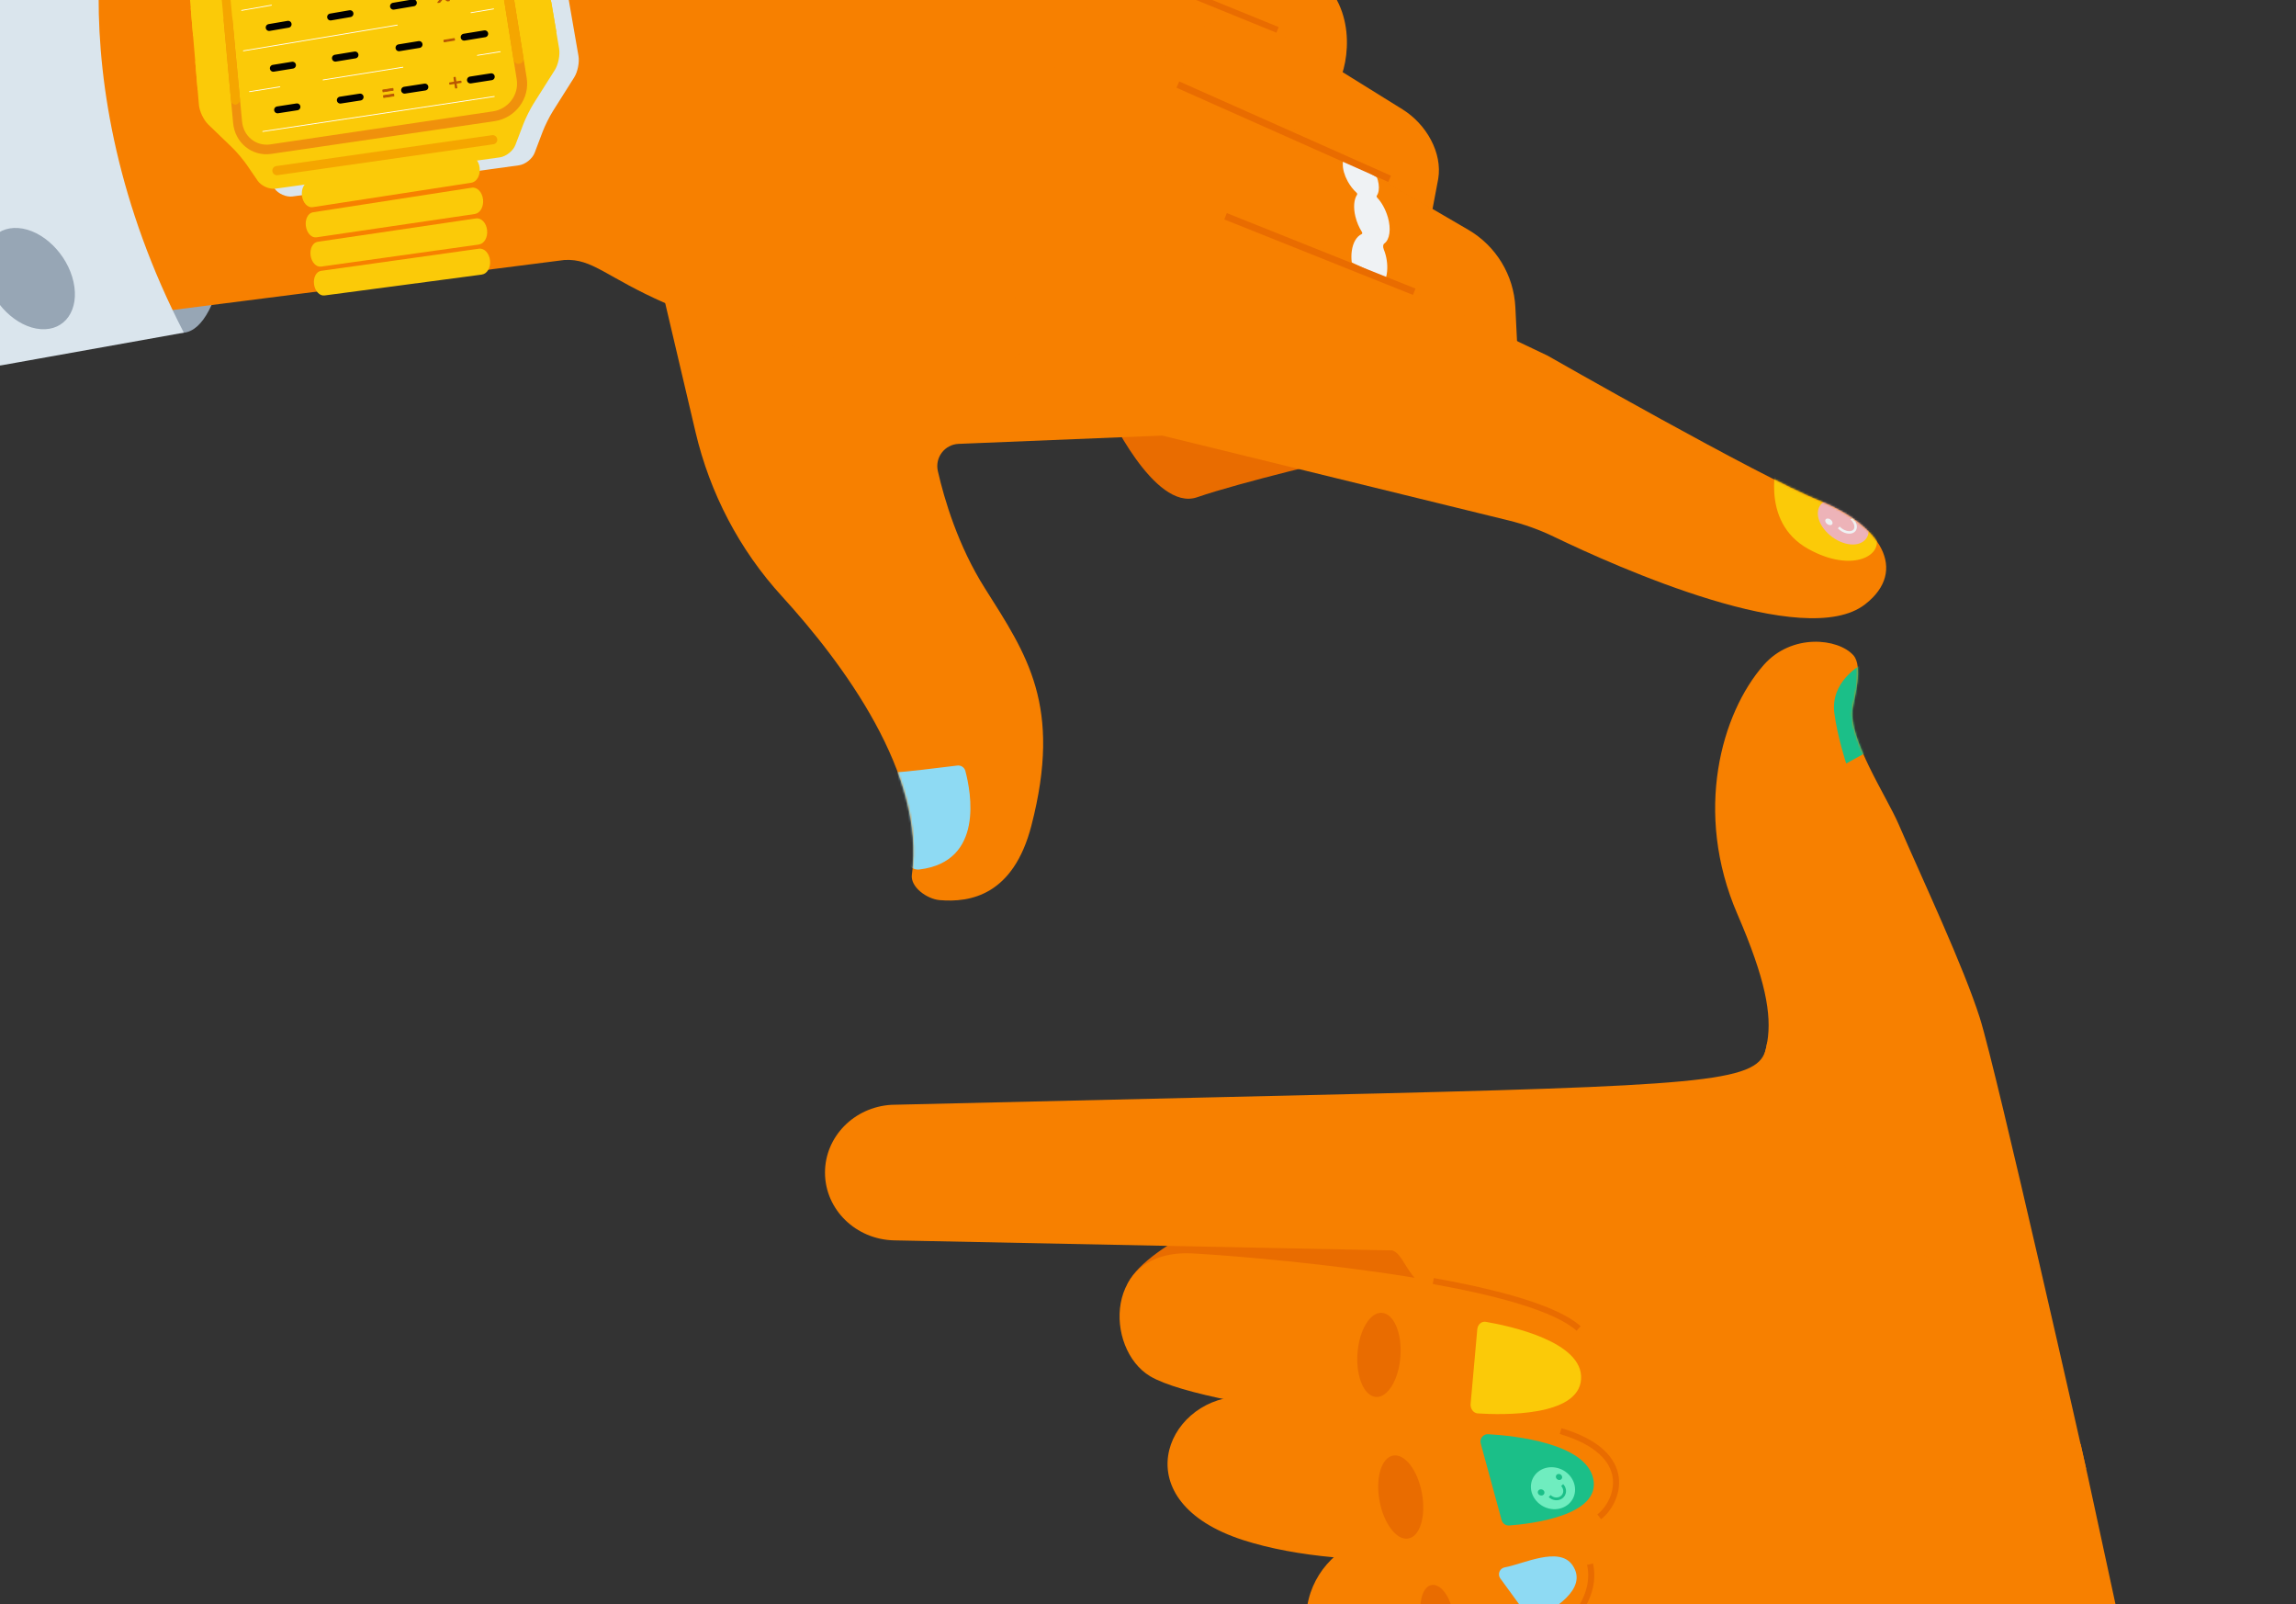 <svg width="1134" height="792" viewBox="0 0 1134 792" fill="none" xmlns="http://www.w3.org/2000/svg">
<rect x="0" y="0" width="1134" height="792" fill="#333333" stroke="none"/>
<g clip-path="url(#clip0_326_2807)">
<path d="M855.008 554.39C870.819 521.134 885.804 515.386 858.093 451.333C836.315 400.985 850.255 352.035 871.072 328.369C884.944 312.592 907.818 315.137 915.369 323.515C920.358 329.044 915.807 344.972 915.032 349.743C912.655 364.492 931.77 393.18 937.669 406.834C950.193 435.725 969.628 476.836 977.837 502.592C986.046 528.365 1030.38 725.326 1030.38 725.326L971.87 691.193L902.053 630.006L854.974 554.424L855.008 554.39Z" fill="#F78000"/>
<path d="M727.813 825.166C727.813 825.166 782.308 813.08 823.234 809.389C840.343 807.838 851.097 815.642 852.412 841.887C852.412 841.887 954.946 844.028 980.719 825.975C1027.29 793.393 1033.68 767.586 997.844 664.175C966.779 574.535 668.092 577.097 668.092 577.097L657.591 660.922L727.796 825.166H727.813Z" fill="#F78000"/>
<path d="M874.375 1003.79C877.207 1015.03 908.087 1018.91 917.374 1011.98L1073.19 970.58C1081.05 964.731 1083.14 953.859 1078.03 945.515L1031.22 729.069L1027.65 713.106C1027.65 713.106 999.581 701.155 992.771 711.151L851.181 825.653C851.181 825.653 859.221 943.594 874.375 1003.79Z" fill="#F78000"/>
<path d="M698.618 630.933C690.376 620.752 692.618 616.268 679.52 615.948C643.398 615.088 653.31 597.659 635.156 593.715C620.912 590.614 566.906 614.127 557.18 633.36C542.448 662.504 713.384 694.058 733.325 673.781L698.618 630.916V630.933Z" fill="#E96C00"/>
<path d="M680.583 757.977C662.867 761.314 648.573 775.085 645.674 792.868C643.517 806.033 648.118 819.686 671.43 826.749C718.07 840.874 771.706 807.263 779.139 796.729C785.376 787.913 786.994 779.468 785.309 772.321C782.848 761.921 773.392 754.252 760.851 752.128C745.748 749.566 710.671 752.313 680.583 757.994V757.977Z" fill="#F78000"/>
<path d="M741.028 779.382L754.631 798.042C755.693 799.491 757.665 799.896 759.216 799.002C766.059 795.024 784.921 784.843 776.645 772.808C770.071 763.251 752.423 772.252 743.219 773.887C740.674 774.342 739.494 777.309 741.011 779.399L741.028 779.382Z" fill="#8EDAF3"/>
<path d="M610.968 689.62C575.587 691.811 554.585 741.367 614.17 760.482C627.402 764.73 642.724 767.46 658.721 768.927C714.767 774.068 775.195 760.01 789.843 748.936C798.995 742.025 808.806 717.938 770.796 706.61C732.769 695.283 629.61 688.473 610.985 689.636L610.968 689.62Z" fill="#F78000"/>
<path d="M731.335 712.701L741.651 750.56C742.106 752.228 743.674 753.341 745.393 753.223C755.962 752.431 790.921 748.402 786.893 730.046C783.049 712.566 748.158 708.909 735.01 708.15C732.549 708.015 730.678 710.325 731.335 712.718V712.701Z" fill="#1BBF88"/>
<path d="M774.942 728.192C778.953 732.457 778.936 738.794 774.874 742.503C770.711 746.329 763.783 746.059 759.417 741.727C754.951 737.311 755.035 730.535 759.569 726.793C763.985 723.152 770.846 723.843 774.942 728.192Z" fill="#6FEDBF"/>
<path d="M762.35 735.876C762.991 736.517 762.974 737.494 762.334 738.05C761.693 738.607 760.631 738.556 759.991 737.916C759.35 737.275 759.35 736.297 760.007 735.724C760.665 735.168 761.71 735.235 762.334 735.876H762.35Z" fill="#1BBF88"/>
<path d="M771.116 728.306C771.722 728.946 771.706 729.89 771.116 730.413C770.509 730.952 769.514 730.868 768.891 730.227C768.284 729.587 768.284 728.643 768.891 728.103C769.514 727.581 770.509 727.665 771.099 728.306H771.116Z" fill="#1BBF88"/>
<path d="M765.385 738.68C767.087 740.4 769.835 740.551 771.52 739.051C773.189 737.551 773.206 734.989 771.554 733.27" stroke="#1BBF88" stroke-width="1.37" stroke-miterlimit="10"/>
<path d="M779.679 655.944C797.428 671.806 790.113 700.528 765.419 706.242C745.613 710.827 596.792 696.719 568.053 679.526C545.483 666.024 545.095 616.906 588.499 618.878C608.355 619.771 751.108 630.424 779.662 655.944H779.679Z" fill="#F78000"/>
<path d="M729.633 656.365L726.346 693.144C726.127 695.572 727.728 697.746 729.852 697.881C742.174 698.673 779.594 699.55 780.892 681.042C782.19 662.517 745.798 654.713 733.797 652.656C731.723 652.302 729.852 653.988 729.633 656.382V656.365Z" fill="#FBCA08"/>
<path d="M691.68 669.745C692.504 658.278 688.422 648.641 682.563 648.22C676.704 647.799 671.287 656.753 670.463 668.221C669.639 679.688 673.72 689.326 679.579 689.747C685.438 690.168 690.856 681.213 691.68 669.745Z" fill="#E96C00"/>
<path d="M695.62 759.642C701.396 758.573 704.381 748.542 702.288 737.237C700.195 725.932 693.816 717.635 688.04 718.704C682.264 719.774 679.278 729.805 681.372 741.11C683.465 752.415 689.844 760.712 695.62 759.642Z" fill="#E96C00"/>
<path d="M712.721 813.273C717.05 812.472 719.289 804.958 717.721 796.491C716.154 788.023 711.373 781.809 707.043 782.611C702.713 783.413 700.475 790.926 702.042 799.394C703.61 807.861 708.391 814.075 712.721 813.273Z" fill="#E96C00"/>
<path d="M776.341 205.609C778.988 215.992 776.375 224.454 770.172 223.594C763.868 222.718 757.159 212.722 755.44 202.204C753.873 192.596 757.126 186.225 762.52 187.219C767.846 188.197 773.931 196.102 776.341 205.609Z" fill="#E96C00"/>
<path d="M90.761 164.28C109.695 162.394 119.595 106.173 112.873 38.708C106.151 -28.758 85.352 -81.92 66.418 -80.033C47.484 -78.147 37.584 -21.926 44.306 45.54C51.028 113.005 71.826 166.167 90.761 164.28Z" fill="#97A6B5"/>
<path d="M546.578 201.848C546.578 201.848 569.906 252.904 591.246 245.521C612.585 238.138 664.485 225.935 664.485 225.935L546.578 201.848Z" fill="#E96C00"/>
<path d="M318.265 105.974L343.515 213.295C350.611 243.467 365.175 271.414 386.076 294.288C416.366 327.444 457.292 382.444 450.381 431.832C449.522 438.018 457.865 443.901 464.085 444.44C479.222 445.738 500.494 442.081 509.411 407.644C524.75 348.328 507.169 323.28 486.385 290.377C473.153 269.442 466.377 246.501 463.208 232.612C461.675 225.903 466.58 219.448 473.457 219.161L592.881 214.29C602.59 213.902 607.04 202.019 599.977 195.344L410.096 15.778C405.646 11.581 398.634 11.816 394.487 16.3L320.877 96.029C318.399 98.709 317.422 102.434 318.265 105.99V105.974Z" fill="#F78000"/>
<path d="M43.833 -61.325L260.179 -107.813C370.012 -116.696 431.688 -113.982 504.522 -84.855C559.034 -63.061 616.311 -36.614 648.438 -13.454C670.081 2.155 666.878 30.186 660.507 42.289C652.433 57.611 476.828 195.812 476.828 195.812L350.139 159.168L328.58 149.695C299.335 136.851 292.694 127.563 278.737 128.372L64.583 155.712C55.362 156.268 47.137 154.65 46.243 145.464L29.944 -42.783C29.084 -51.632 35.118 -59.656 43.85 -61.308L43.833 -61.325Z" fill="#F78000"/>
<path d="M537.139 3.904L725.183 113.45C738.921 121.457 747.669 135.852 748.444 151.73L749.978 183.149L499.415 71.226L537.139 3.887V3.904Z" fill="#F78000"/>
<path d="M685.42 107.131C684.307 103.305 682.386 99.933 680.194 97.574C679.908 97.27 679.841 96.866 680.009 96.613C681.88 93.865 681.172 88.438 678.071 83.347C674.463 77.431 668.985 74.195 665.698 75.863C662.445 77.532 662.344 83.499 665.614 89.483C666.845 91.725 668.378 93.68 670.013 95.163C670.334 95.45 670.418 95.888 670.233 96.175C668.732 98.433 668.328 102.361 669.44 106.929C670.115 109.693 671.244 112.306 672.643 114.514C672.913 114.952 672.879 115.441 672.542 115.576C670.131 116.671 668.244 119.621 667.654 123.903C666.659 131.066 669.643 139.427 674.463 142.512C679.47 145.697 684.307 141.888 685.083 134.1C685.453 130.358 684.796 126.465 683.465 123.178C682.976 121.964 683.009 120.734 683.717 120.228C686.381 118.29 687.173 113.115 685.437 107.114L685.42 107.131Z" fill="#EFF2F4"/>
<path d="M610.681 3.066L645.623 24.76L692.668 53.971C704.467 61.287 712.524 75.446 710.333 88.374L707.467 103.511L574.575 26.378L610.681 3.083V3.066Z" fill="#F78000"/>
<path d="M505.871 198.375L645.32 232.525L745.022 256.949C752.81 258.854 760.378 261.585 767.609 265.074C798.742 280.076 891.416 321.491 921.167 298.398C942.928 281.509 928.314 259.073 898.664 247.224C868.998 235.374 764.356 175.603 764.356 175.603L493.448 46.672L505.887 198.375H505.871Z" fill="#F78000"/>
<g style="mix-blend-mode:multiply">
<path d="M267.209 -78.939C266.669 -82.04 264.141 -86.119 261.596 -87.99L248.313 -97.716C245.768 -99.587 241.959 -103.042 239.868 -105.385L234.727 -111.15C232.62 -113.51 228.39 -114.892 225.305 -114.235L125.282 -92.845C122.197 -92.187 118.658 -89.271 117.41 -86.372L114.292 -79.073C113.045 -76.174 110.617 -71.64 108.864 -69.01L99.998 -55.61C98.262 -52.98 97.065 -48.244 97.335 -45.109L106.184 55.319C106.454 58.471 108.544 62.82 110.82 65.011L122.77 76.49C125.046 78.681 128.367 82.592 130.153 85.188L135.564 93.059C137.351 95.655 141.379 97.442 144.498 97.004L157.494 95.217C160.612 94.779 165.736 94.088 168.871 93.649L230.058 85.238C233.177 84.8 238.301 84.109 241.436 83.671L256.337 81.614C259.455 81.176 262.927 78.412 264.057 75.462L268.001 65.062C269.113 62.112 271.406 57.51 273.091 54.847L283.626 38.16C285.312 35.496 286.256 30.76 285.717 27.658L279.092 -10.537C278.553 -13.639 277.676 -18.729 277.137 -21.848L276.547 -25.235C276.008 -28.337 275.131 -33.428 274.592 -36.546L267.226 -78.972L267.209 -78.939Z" fill="#DAE5ED"/>
</g>
<path d="M239.666 -100.413C237.121 -102.284 233.328 -105.739 231.238 -108.099L226.232 -113.746C224.142 -116.106 219.911 -117.505 216.809 -116.83L117.696 -95.457C114.612 -94.8 111.072 -91.884 109.825 -88.968L106.723 -81.753C105.476 -78.854 103.032 -74.32 101.296 -71.69L92.497 -58.408C90.761 -55.778 89.547 -51.042 89.817 -47.907L98.245 51.779C98.514 54.931 100.588 59.297 102.863 61.471L114.595 72.782C116.871 74.973 120.191 78.9 121.961 81.496L127.237 89.2C129.024 91.812 133.035 93.582 136.154 93.144L148.93 91.357C152.049 90.919 157.173 90.211 160.291 89.772L220.821 81.328C223.939 80.889 229.064 80.182 232.182 79.743L246.847 77.704C249.965 77.266 253.454 74.501 254.567 71.551L258.477 61.286C259.606 58.336 261.899 53.735 263.584 51.071L274.052 34.536C275.738 31.872 276.682 27.136 276.159 24.035L258.224 -81.753C257.702 -84.872 255.19 -88.934 252.645 -90.805L239.632 -100.379L239.666 -100.413Z" fill="#FBCA08"/>
<path d="M133.962 75.984C124.455 77.382 116.027 70.489 115.134 60.729L110.482 10.161C110.364 8.948 111.24 7.801 112.437 7.599C113.634 7.397 114.679 8.206 114.797 9.419L119.567 60.055C120.241 67.269 126.478 72.343 133.507 71.297L243.408 54.998C251.094 53.852 256.404 46.755 255.207 39.221L246.846 -13.572C246.644 -14.836 247.554 -16.05 248.869 -16.269C250.184 -16.505 251.431 -15.662 251.633 -14.398L260.129 38.462C261.781 48.694 254.566 58.335 244.132 59.852L133.962 75.984Z" fill="#F0910C"/>
<path d="M256.471 31.503C255.123 31.705 253.841 30.812 253.639 29.497L243.711 -33.123C243.256 -36.005 240.407 -37.893 237.39 -37.337L117.528 -15.323C114.78 -14.817 112.757 -12.154 113.01 -9.389L118.505 48.999C118.623 50.264 117.73 51.444 116.516 51.629C115.303 51.814 114.224 50.955 114.106 49.691L108.746 -8.614C108.274 -13.755 112.016 -18.677 117.106 -19.621L236.699 -41.803C242.312 -42.848 247.588 -39.359 248.464 -33.999L258.544 28.705C258.763 30.02 257.819 31.267 256.471 31.486V31.503Z" fill="#F5A600"/>
<g style="mix-blend-mode:multiply">
<path d="M94.2 3.978L101.515 3.354C102.56 3.27 103.504 4.045 103.588 5.09L104.33 13.451C104.431 14.496 103.673 15.575 102.645 15.844L95.346 17.783" fill="#FBCA08"/>
</g>
<g style="mix-blend-mode:multiply">
<path d="M96.424 30.273L103.858 29.717C104.903 29.633 105.847 30.442 105.931 31.487L106.706 40.151C106.808 41.196 106.049 42.275 105.021 42.528L97.604 44.432" fill="#FBCA08"/>
</g>
<path d="M136.777 84.247L243.34 68.992" stroke="#F5A600" stroke-width="4.54" stroke-miterlimit="10" stroke-linecap="round"/>
<g style="mix-blend-mode:multiply">
<path d="M274.811 15.882L265.945 16.54C264.9 16.624 263.905 15.832 263.72 14.787L262.186 5.465C262.017 4.42 262.709 3.358 263.737 3.105L272.283 0.914" fill="#FBCA08"/>
</g>
<path d="M132.935 13.586L142.306 11.984" stroke="black" stroke-width="3.4" stroke-miterlimit="10" stroke-linecap="round"/>
<path d="M163.275 8.394L172.866 6.742" stroke="black" stroke-width="3.4" stroke-miterlimit="10" stroke-linecap="round"/>
<path d="M194.341 3.063L204.168 1.395" stroke="black" stroke-width="3.4" stroke-miterlimit="10" stroke-linecap="round"/>
<path d="M134.99 33.71L144.463 32.176" stroke="black" stroke-width="3.4" stroke-miterlimit="10" stroke-linecap="round"/>
<path d="M165.652 28.717L175.344 27.133" stroke="black" stroke-width="3.4" stroke-miterlimit="10" stroke-linecap="round"/>
<path d="M197.055 23.595L206.983 21.977" stroke="black" stroke-width="3.4" stroke-miterlimit="10" stroke-linecap="round"/>
<path d="M229.232 18.352L239.413 16.684" stroke="black" stroke-width="3.4" stroke-miterlimit="10" stroke-linecap="round"/>
<path d="M137.098 54.245L146.672 52.762" stroke="black" stroke-width="3.4" stroke-miterlimit="10" stroke-linecap="round"/>
<path d="M168.079 49.439L177.872 47.922" stroke="black" stroke-width="3.4" stroke-miterlimit="10" stroke-linecap="round"/>
<path d="M199.819 44.531L209.865 42.98" stroke="black" stroke-width="3.4" stroke-miterlimit="10" stroke-linecap="round"/>
<path d="M232.351 39.496L242.65 37.895" stroke="black" stroke-width="3.4" stroke-miterlimit="10" stroke-linecap="round"/>
<path d="M194.071 43.641L194.189 44.568L189.166 45.343L189.048 44.433L194.071 43.657V43.641ZM194.442 46.439L194.56 47.366L189.52 48.141L189.402 47.214L194.442 46.439Z" fill="#B85602" stroke="#B85602" stroke-width="0.4" stroke-linecap="round" stroke-linejoin="round"/>
<path d="M220.181 -3.587L221.108 -3.738L219.287 -1.463L221.917 0.273L221.006 0.425L218.866 -1.024L217.214 1.066L216.304 1.217L218.343 -1.311L215.983 -2.862L216.894 -3.013L218.765 -1.749L220.164 -3.57L220.181 -3.587Z" fill="#B85602" stroke="#B85602" stroke-width="0.57" stroke-linecap="round" stroke-linejoin="round"/>
<path d="M224.344 19.094L224.445 19.768L219.405 20.594L219.304 19.92L224.344 19.094Z" fill="#B85602" stroke="#B85602" stroke-width="0.57" stroke-linecap="round" stroke-linejoin="round"/>
<path d="M224.581 40.586L224.26 38.311L224.8 38.227L225.137 40.502L227.615 40.114L227.699 40.654L225.221 41.041L225.558 43.334L225.019 43.418L224.682 41.126L222.204 41.513L222.12 40.974L224.581 40.586Z" fill="#B85602" stroke="#B85602" stroke-width="0.57" stroke-linecap="round" stroke-linejoin="round"/>
<path d="M129.782 64.91L244.133 47.633" stroke="white" stroke-width="0.4" stroke-linecap="round" stroke-linejoin="round"/>
<path d="M123.225 45.257L138.227 42.863" stroke="white" stroke-width="0.4" stroke-linecap="round" stroke-linejoin="round"/>
<path d="M159.584 39.462L198.993 33.191" stroke="white" stroke-width="0.4" stroke-linecap="round" stroke-linejoin="round"/>
<path d="M235.79 27.323L247.083 25.52" stroke="white" stroke-width="0.4" stroke-linecap="round" stroke-linejoin="round"/>
<path d="M232.621 6.269L243.779 4.398" stroke="white" stroke-width="0.4" stroke-linecap="round" stroke-linejoin="round"/>
<path d="M119.349 5.141L134.064 2.562" stroke="white" stroke-width="0.4" stroke-linecap="round" stroke-linejoin="round"/>
<path d="M120.225 25.097L196.228 12.371" stroke="white" stroke-width="0.4" stroke-linecap="round" stroke-linejoin="round"/>
<path d="M232.872 90.213L154.357 102.299C151.964 102.67 149.638 100.192 149.149 96.77C148.677 93.332 150.228 90.23 152.621 89.843L231.372 77.1C234.019 76.678 236.513 79.274 236.918 82.898C237.322 86.522 235.502 89.792 232.872 90.197V90.213Z" fill="#FBCA08"/>
<path d="M234.541 105.67L156.262 117.183C153.869 117.537 151.56 115.076 151.071 111.671C150.599 108.266 152.15 105.198 154.543 104.827L233.041 92.674C235.688 92.27 238.165 94.866 238.57 98.456C238.975 102.046 237.171 105.266 234.525 105.653L234.541 105.67Z" fill="#FBCA08"/>
<path d="M236.547 120.738L158.571 131.644C156.194 131.981 153.885 129.52 153.413 126.149C152.941 122.778 154.492 119.744 156.885 119.39L235.08 107.843C237.71 107.456 240.171 110.035 240.575 113.608C240.98 117.165 239.176 120.35 236.547 120.721V120.738Z" fill="#FBCA08"/>
<path d="M238.014 135.574L160.257 145.89C157.881 146.21 155.588 143.749 155.116 140.412C154.644 137.057 156.195 134.074 158.572 133.737L236.547 122.797C239.177 122.426 241.621 125.005 242.025 128.545C242.43 132.085 240.626 135.22 237.997 135.557L238.014 135.574Z" fill="#FBCA08"/>
<mask id="mask0_326_2807" style="mask-type:luminance" maskUnits="userSpaceOnUse" x="493" y="46" width="439" height="260">
<path d="M505.871 198.379L645.32 232.529L745.023 256.953C752.81 258.858 760.379 261.589 767.61 265.078C798.743 280.08 891.416 321.495 921.167 298.402C942.928 281.512 928.314 259.077 898.665 247.228C868.998 235.378 764.357 175.607 764.357 175.607L493.448 46.676L505.888 198.379H505.871Z" fill="white"/>
</mask>
<g mask="url(#mask0_326_2807)">
<path d="M878.1 226.34C878.1 226.34 868.425 257.237 893.018 270.991C915.099 283.347 931.399 274.025 925.988 263.709C918.723 249.854 878.1 226.34 878.1 226.34Z" fill="#FBCA08"/>
<path d="M917.51 251.557C923.258 256.749 924.825 263.896 920.426 267.25C915.858 270.722 907.228 268.346 901.783 262.311C896.794 256.766 896.591 250.394 900.856 247.748C904.969 245.186 912.217 246.787 917.51 251.574V251.557Z" fill="#EDB3B8"/>
<path d="M904.48 256.842C905.238 257.634 905.323 258.628 904.665 259.083C904.008 259.522 902.862 259.235 902.103 258.426C901.362 257.634 901.294 256.639 901.952 256.218C902.592 255.796 903.721 256.066 904.463 256.842H904.48Z" fill="#EFF2F4"/>
<path d="M913.177 251.023C913.953 251.748 914.104 252.675 913.497 253.08C912.891 253.501 911.744 253.232 910.986 252.49C910.227 251.765 910.109 250.855 910.699 250.45C911.306 250.046 912.402 250.299 913.177 251.023Z" fill="#EFF2F4"/>
<path d="M908.155 260.425C910.363 262.718 913.667 263.578 915.453 262.296C917.206 261.032 916.718 258.217 914.459 256.043" stroke="#EFF2F4" stroke-width="1.24" stroke-miterlimit="10"/>
</g>
<mask id="mask1_326_2807" style="mask-type:luminance" maskUnits="userSpaceOnUse" x="317" y="12" width="287" height="433">
<path d="M318.265 105.974L343.515 213.295C350.611 243.467 365.175 271.414 386.076 294.288C416.366 327.444 457.292 382.444 450.381 431.832C449.522 438.018 457.865 443.901 464.085 444.44C479.222 445.738 500.494 442.081 509.411 407.644C524.75 348.328 507.169 323.28 486.385 290.377C473.153 269.442 466.377 246.501 463.208 232.612C461.675 225.903 466.58 219.448 473.457 219.161L592.881 214.29C602.59 213.902 607.04 202.019 599.977 195.344L410.096 15.778C405.646 11.581 398.634 11.816 394.487 16.3L320.877 96.029C318.399 98.709 317.422 102.434 318.265 105.99V105.974Z" fill="white"/>
</mask>
<g mask="url(#mask1_326_2807)">
<path d="M443.386 381.211C444.684 381.447 464.995 378.97 472.833 377.992C474.637 377.773 476.322 378.902 476.794 380.655C479.592 391.156 486.132 425.34 454.207 429.301C439.34 431.139 443.386 381.211 443.386 381.211Z" fill="#8EDAF3"/>
</g>
<path d="M90.777 164.259L0.901 180.34C-2.015 181.082 -4.931 179.093 -5.285 176.092L-26.388 133.261C-55.06 75.108 -56.527 7.246 -30.434 -52.12C-30.737 -54.648 -29.085 -57.008 -26.591 -57.581L65.51 -79.949C52.093 -70.645 25.713 38.346 90.777 164.226V164.259Z" fill="#DAE5ED"/>
<path d="M36.299 139.159C39.367 152.947 32.118 163.398 20.117 162.522C8.116 161.645 -4.088 149.745 -7.139 135.957C-10.207 122.168 -2.959 111.718 9.043 112.594C21.044 113.471 33.248 125.371 36.299 139.159Z" fill="#97A6B5"/>
<path d="M934.787 622.388L441.684 612.443C422.704 612.055 407.517 597.239 407.466 579.051C407.416 561.302 421.811 546.603 440.285 545.508L682.437 539.861C854.553 535.613 870.06 533.169 872.639 515.639C875.184 498.294 934.77 622.371 934.77 622.371L934.787 622.388Z" fill="#F78000"/>
<path d="M707.906 632.516C739.848 638.247 768.503 645.967 779.678 655.945" stroke="#E96C00" stroke-width="3" stroke-miterlimit="10"/>
<path d="M789.843 748.923C798.995 742.012 808.806 717.925 770.795 706.598" stroke="#E96C00" stroke-width="3" stroke-miterlimit="10"/>
<path d="M779.139 796.728C785.376 787.912 786.994 779.467 785.308 772.32" stroke="#E96C00" stroke-width="3" stroke-miterlimit="10"/>
<mask id="mask2_326_2807" style="mask-type:luminance" maskUnits="userSpaceOnUse" x="847" y="316" width="184" height="410">
<path d="M855.008 554.387C870.819 521.13 885.804 515.382 858.093 451.329C836.315 400.981 850.255 352.031 871.072 328.365C884.944 312.588 907.818 315.134 915.369 323.511C920.358 329.04 915.807 344.969 915.032 349.739C912.655 364.488 931.77 393.176 937.669 406.83C950.193 435.721 969.628 476.832 977.837 502.588C986.046 528.361 1030.38 725.322 1030.38 725.322L971.87 691.189L902.053 630.002L854.974 554.42L855.008 554.387Z" fill="white"/>
</mask>
<g mask="url(#mask2_326_2807)">
<path d="M919.448 328.016C918.841 328.555 903.94 336.41 905.997 352.17C907.514 363.851 911.846 376.965 911.846 376.965L928.567 367.812L919.448 328.016Z" fill="#1BBF88"/>
</g>
<path d="M630.992 14.76L549.73 -18.328" stroke="#E96C00" stroke-width="3" stroke-miterlimit="10"/>
<path d="M698.484 144.067L605.304 106.781" stroke="#E96C00" stroke-width="3.37" stroke-miterlimit="10"/>
<path d="M686.347 88.306L581.739 41.75" stroke="#E96C00" stroke-width="3.37" stroke-miterlimit="10"/>
</g>
<defs>
<clipPath id="clip0_326_2807">
<rect width="1134" height="792" fill="white"/>
</clipPath>
</defs>
</svg>
